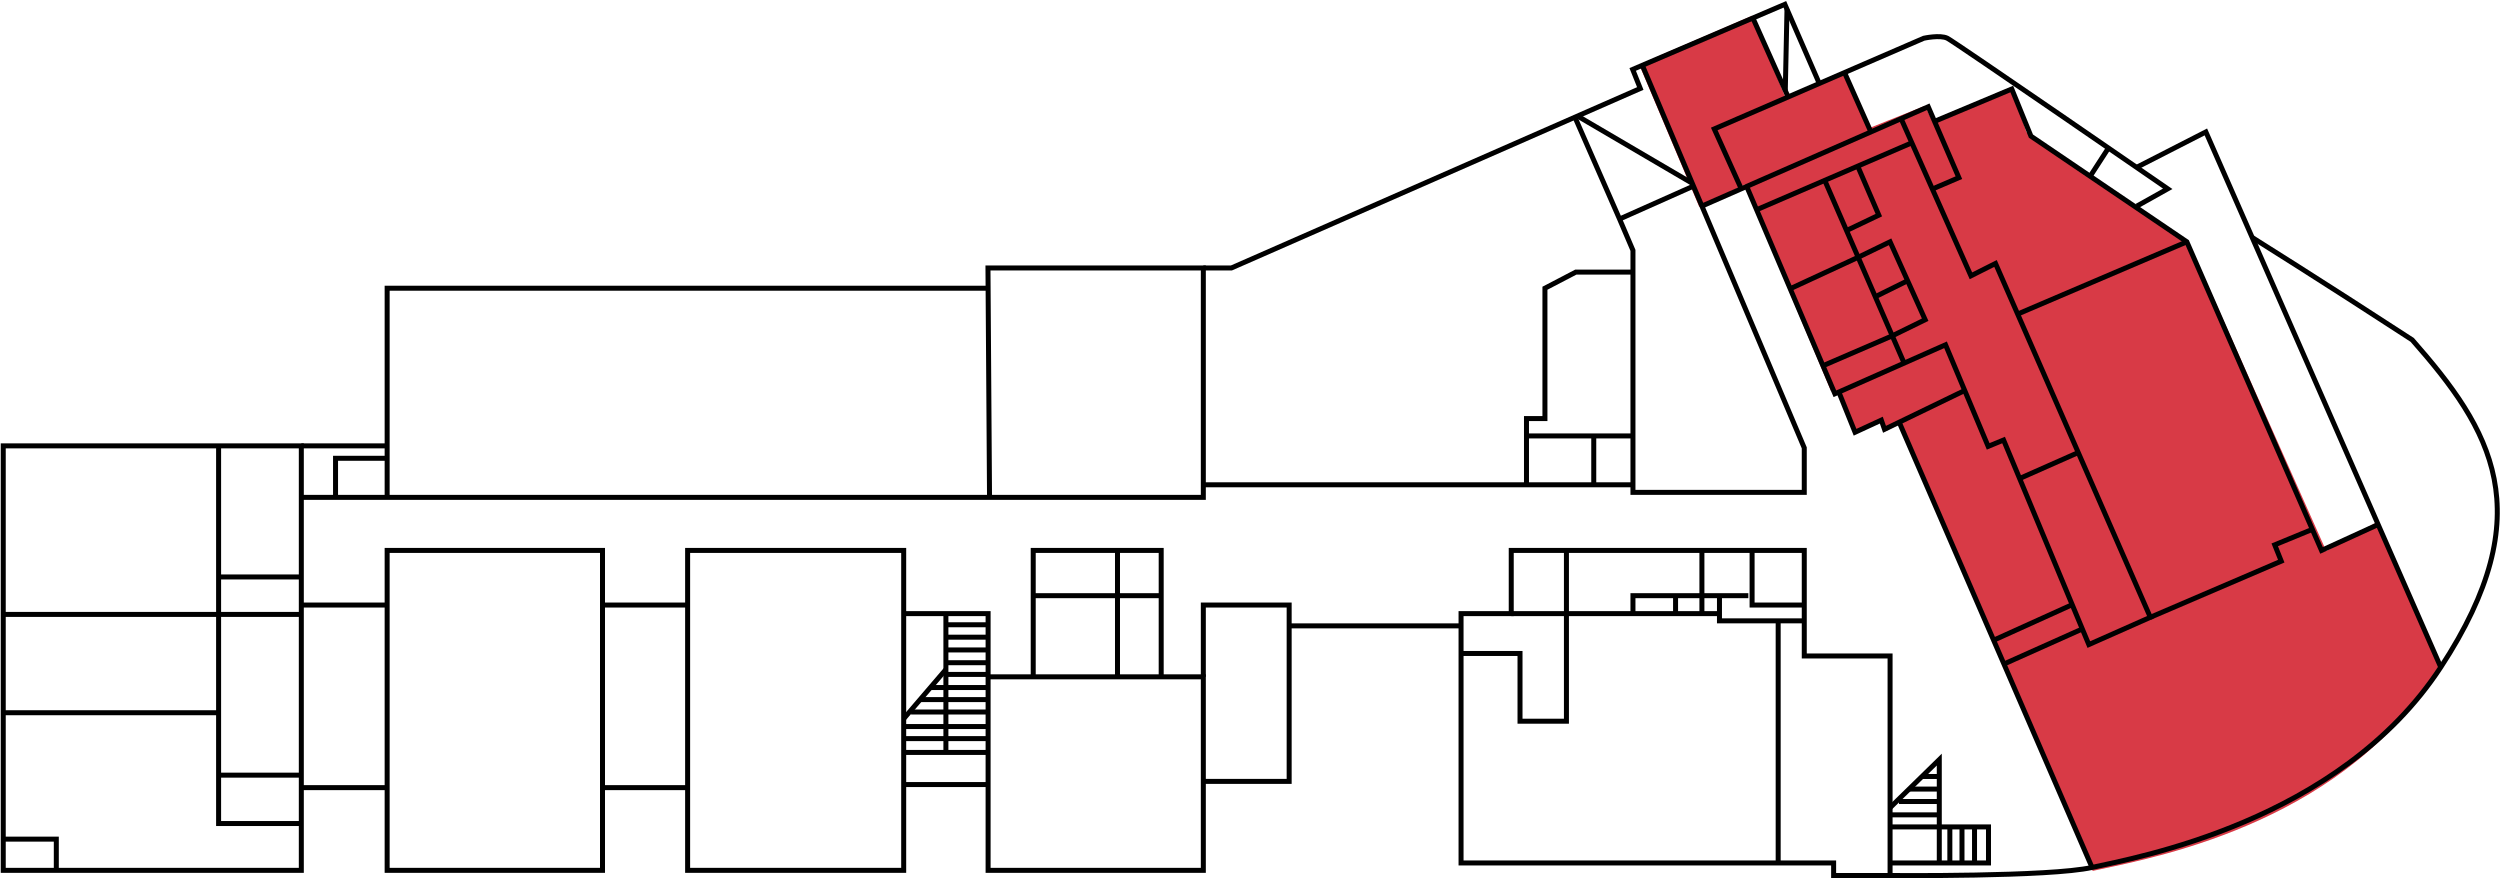 <?xml version="1.0" encoding="utf-8"?>
<!-- Generator: Adobe Illustrator 16.0.0, SVG Export Plug-In . SVG Version: 6.00 Build 0)  -->
<!DOCTYPE svg PUBLIC "-//W3C//DTD SVG 1.1//EN" "http://www.w3.org/Graphics/SVG/1.1/DTD/svg11.dtd">
<svg version="1.1" xmlns="http://www.w3.org/2000/svg" xmlns:xlink="http://www.w3.org/1999/xlink" x="0px" y="0px"
	 width="374.848px" height="131.647px" viewBox="0 0 374.848 131.647" enable-background="new 0 0 374.848 131.647"
	 xml:space="preserve">
<g id="レイヤー_2">
	<path fill="#D83A46" d="M300.445,99.833l13.329,30.754c0.333-0.074,0.697-0.152,1.128-0.246
		c9.257-1.983,37.382-7.445,51.072-30.691l-9.43-21.468l-7.747,4.439l-20.726-46.508l-24.235-16.309l-2.254-6.747l-11.84,5.061
		l-1.126-2.25l-8.454,3.375l-3.948-8.435l-8.455,3.936l-5.07-12.372l-16.911,7.312l9.019,21.367l6.766-3.374l12.963,30.929
		l1.126,0.562l2.259,5.622l3.944-1.686l0.562,1.686l2.253-1.123L300.445,99.833z"/>
</g>
<g id="レイヤー_1">
	<polygon fill="none" stroke="#000000" stroke-width="0.75" stroke-miterlimit="10" points="0.486,66.853 0.486,92.125 
		0.486,130.499 45.179,130.499 45.179,66.853 	"/>
	<path fill="none" stroke="#000000" stroke-width="0.75" stroke-miterlimit="10" d="M45.179,91.89"/>
	<polyline fill="none" stroke="#000000" stroke-width="0.75" stroke-miterlimit="10" points="32.777,66.853 32.777,123.479 
		45.179,123.479 	"/>
	
		<line fill="none" stroke="#000000" stroke-width="0.75" stroke-miterlimit="10" x1="0.486" y1="106.866" x2="32.777" y2="106.866"/>
	<line fill="none" stroke="#000000" stroke-width="0.75" stroke-miterlimit="10" x1="0.486" y1="92.125" x2="45.179" y2="92.125"/>
	<line fill="none" stroke="#000000" stroke-width="0.75" stroke-miterlimit="10" x1="32.777" y1="86.508" x2="45.179" y2="86.508"/>
	<polyline fill="none" stroke="#000000" stroke-width="0.75" stroke-miterlimit="10" points="0.486,125.819 8.442,125.819 
		8.442,130.499 	"/>
	
		<line fill="none" stroke="#000000" stroke-width="0.75" stroke-miterlimit="10" x1="32.777" y1="116.225" x2="45.179" y2="116.225"/>
	<polyline fill="none" stroke="#000000" stroke-width="0.75" stroke-miterlimit="10" points="45.179,74.575 58.516,74.575 
		180.426,74.575 180.426,40.178 148.135,40.178 148.369,74.575 	"/>
	<polyline fill="none" stroke="#000000" stroke-width="0.75" stroke-miterlimit="10" points="148.155,43.216 58.048,43.216 
		58.048,74.575 	"/>
	<line fill="none" stroke="#000000" stroke-width="0.75" stroke-miterlimit="10" x1="45.179" y1="66.853" x2="58.048" y2="66.853"/>
	
		<rect x="58.048" y="82.53" fill="none" stroke="#000000" stroke-width="0.75" stroke-miterlimit="10" width="32.291" height="47.969"/>
	
		<rect x="103.102" y="82.53" fill="none" stroke="#000000" stroke-width="0.75" stroke-miterlimit="10" width="32.397" height="47.969"/>
	
		<rect x="148.155" y="101.483" fill="none" stroke="#000000" stroke-width="0.75" stroke-miterlimit="10" width="32.271" height="29.016"/>
	<line fill="none" stroke="#000000" stroke-width="0.75" stroke-miterlimit="10" x1="45.179" y1="90.719" x2="58.048" y2="90.719"/>
	
		<line fill="none" stroke="#000000" stroke-width="0.75" stroke-miterlimit="10" x1="45.179" y1="118.097" x2="58.048" y2="118.097"/>
	
		<line fill="none" stroke="#000000" stroke-width="0.75" stroke-miterlimit="10" x1="90.339" y1="90.719" x2="103.102" y2="90.719"/>
	
		<line fill="none" stroke="#000000" stroke-width="0.75" stroke-miterlimit="10" x1="90.339" y1="118.097" x2="103.102" y2="118.097"/>
	<polyline fill="none" stroke="#000000" stroke-width="0.75" stroke-miterlimit="10" points="154.92,101.483 154.92,89.551 
		154.92,82.53 167.321,82.53 174.108,82.53 174.108,101.483 	"/>
	
		<line fill="none" stroke="#000000" stroke-width="0.75" stroke-miterlimit="10" x1="174.108" y1="89.316" x2="154.92" y2="89.316"/>
	
		<line fill="none" stroke="#000000" stroke-width="0.75" stroke-miterlimit="10" x1="167.556" y1="101.483" x2="167.556" y2="82.53"/>
	<polyline fill="none" stroke="#000000" stroke-width="0.75" stroke-miterlimit="10" points="180.426,101.483 180.426,90.719 
		193.295,90.719 193.295,117.161 180.426,117.161 	"/>
	<polyline fill="none" stroke="#000000" stroke-width="0.75" stroke-miterlimit="10" points="180.426,40.178 184.638,40.178 
		245.943,13.269 244.802,10.411 267.621,0.649 272.692,12.312 	"/>
	
		<line fill="none" stroke="#000000" stroke-width="0.75" stroke-miterlimit="10" x1="180.426" y1="72.689" x2="244.844" y2="72.689"/>
	<polyline fill="none" stroke="#000000" stroke-width="0.75" stroke-miterlimit="10" points="246.249,9.792 253.915,27.902 
		270.53,67.153 270.53,73.824 244.844,73.824 244.844,41.808 244.844,37.542 242.835,32.84 236.239,17.792 	"/>
	<polyline fill="none" stroke="#000000" stroke-width="0.75" stroke-miterlimit="10" points="228.88,72.689 228.88,65.526 
		228.88,62.76 231.646,62.76 231.646,43.216 236.283,40.796 244.844,40.796 	"/>
	
		<line fill="none" stroke="#000000" stroke-width="0.75" stroke-miterlimit="10" x1="244.844" y1="65.363" x2="228.88" y2="65.363"/>
	
		<line fill="none" stroke="#000000" stroke-width="0.75" stroke-miterlimit="10" x1="238.967" y1="72.689" x2="238.967" y2="65.363"/>
	<polygon fill="none" stroke="#000000" stroke-width="0.75" stroke-miterlimit="10" points="219.069,92.006 219.069,97.981 
		219.069,129.391 274.933,129.391 274.933,131.272 283.396,131.272 283.396,98.356 270.53,98.356 270.53,82.53 226.594,82.53 
		226.594,92.006 	"/>
	<polyline fill="none" stroke="#000000" stroke-width="0.75" stroke-miterlimit="10" points="262.707,82.53 262.707,90.719 
		270.53,90.719 	"/>
	
		<line fill="none" stroke="#000000" stroke-width="0.75" stroke-miterlimit="10" x1="255.183" y1="82.53" x2="255.183" y2="92.006"/>
	<polyline fill="none" stroke="#000000" stroke-width="0.75" stroke-miterlimit="10" points="262.143,89.316 244.844,89.316 
		244.844,92.006 	"/>
	
		<line fill="none" stroke="#000000" stroke-width="0.75" stroke-miterlimit="10" x1="226.594" y1="92.006" x2="257.816" y2="92.006"/>
	<polyline fill="none" stroke="#000000" stroke-width="0.75" stroke-miterlimit="10" points="257.816,89.316 257.816,93.089 
		270.53,93.089 	"/>
	
		<line fill="none" stroke="#000000" stroke-width="0.75" stroke-miterlimit="10" x1="266.618" y1="129.391" x2="266.618" y2="93.089"/>
	<polyline fill="none" stroke="#000000" stroke-width="0.75" stroke-miterlimit="10" points="219.069,97.981 227.91,97.981 
		227.91,108.137 234.869,108.137 234.869,82.53 	"/>
	
		<line fill="none" stroke="#000000" stroke-width="0.75" stroke-miterlimit="10" x1="193.295" y1="93.842" x2="219.069" y2="93.842"/>
	<polyline fill="none" stroke="#000000" stroke-width="0.75" stroke-miterlimit="10" points="255.183,30.898 261.082,28.309 
		289.116,16.008 293.713,26.638 289.691,28.362 	"/>
	<path fill="none" stroke="#000000" stroke-width="0.75" stroke-miterlimit="10" d="M283.396,131.272c0,0,23.963,0.228,30.283-1.209
		c6.32-1.436,37.061-6.751,52.287-30.021c15.227-23.271,7.539-35.661-4.281-49.079c-13.737-8.945-23.961-15.334-23.961-15.334"/>
	
		<line fill="none" stroke="#000000" stroke-width="0.75" stroke-miterlimit="10" x1="313.68" y1="130.063" x2="284.729" y2="63.231"/>
	<path fill="none" stroke="#000000" stroke-width="0.75" stroke-miterlimit="10" d="M261.082,28.309l-4.047-8.976l31.413-13.599
		c0,0,2.448-0.543,3.536,0c1.088,0.544,33.045,22.575,33.045,22.575l-4.624,2.589"/>
	<line fill="none" stroke="#000000" stroke-width="0.75" stroke-miterlimit="10" x1="262.826" y1="2.7" x2="268.111" y2="14.538"/>
	
		<line fill="none" stroke="#000000" stroke-width="0.75" stroke-miterlimit="10" x1="276.566" y1="10.878" x2="280.519" y2="19.781"/>
	<polyline fill="none" stroke="#000000" stroke-width="0.75" stroke-miterlimit="10" points="261.895,27.953 275.121,59.042 
		291.712,51.698 298.104,66.929 300.415,65.977 313.198,96.647 322.421,92.557 299.205,39.502 295.521,41.357 285.05,17.792 	"/>
	<polyline fill="none" stroke="#000000" stroke-width="0.75" stroke-miterlimit="10" points="290.062,18.195 301.644,13.346 
		304.519,20.413 327.893,36.256 348.087,82.53 356.535,78.664 	"/>
	<polyline fill="none" stroke="#000000" stroke-width="0.75" stroke-miterlimit="10" points="320.361,25.094 330.746,19.781 
		365.967,100.042 	"/>
	
		<line fill="none" stroke="#000000" stroke-width="0.75" stroke-miterlimit="10" x1="302.524" y1="47.09" x2="327.893" y2="36.256"/>
	
		<line fill="none" stroke="#000000" stroke-width="0.75" stroke-miterlimit="10" x1="263.382" y1="31.451" x2="286.657" y2="21.411"/>
	
		<line fill="none" stroke="#000000" stroke-width="0.75" stroke-miterlimit="10" x1="285.504" y1="54.446" x2="273.599" y2="27.044"/>
	<polyline fill="none" stroke="#000000" stroke-width="0.75" stroke-miterlimit="10" points="278.543,24.912 281.709,32.257 
		276.866,34.566 	"/>
	
		<line fill="none" stroke="#000000" stroke-width="0.75" stroke-miterlimit="10" x1="281.177" y1="44.488" x2="286.025" y2="42.093"/>
	<polyline fill="none" stroke="#000000" stroke-width="0.75" stroke-miterlimit="10" points="268.42,43.291 278.609,38.577 
		283.396,36.256 288.657,47.938 283.725,50.352 273.332,54.837 	"/>
	<polyline fill="none" stroke="#000000" stroke-width="0.75" stroke-miterlimit="10" points="275.715,58.779 278.146,64.813 
		282.083,62.993 282.562,64.371 294.587,58.549 	"/>
	
		<line fill="none" stroke="#000000" stroke-width="0.75" stroke-miterlimit="10" x1="313.397" y1="26.431" x2="316.141" y2="22.19"/>
	<polyline fill="none" stroke="#000000" stroke-width="0.75" stroke-miterlimit="10" points="322.421,92.557 342.049,84.139 
		341.07,81.692 346.708,79.372 	"/>
	
		<line fill="none" stroke="#000000" stroke-width="0.75" stroke-miterlimit="10" x1="298.922" y1="95.994" x2="310.704" y2="90.662"/>
	
		<line fill="none" stroke="#000000" stroke-width="0.75" stroke-miterlimit="10" x1="300.468" y1="99.563" x2="312.222" y2="94.303"/>
	
		<line fill="none" stroke="#000000" stroke-width="0.75" stroke-miterlimit="10" x1="302.819" y1="71.746" x2="311.61" y2="67.854"/>
	<path fill="none" stroke="#000000" stroke-width="0.75" stroke-miterlimit="10" d="M135.499,92.006"/>
	<polyline fill="none" stroke="#000000" stroke-width="0.75" stroke-miterlimit="10" points="135.499,92.006 148.155,92.006 
		148.155,101.483 	"/>
	
		<line fill="none" stroke="#000000" stroke-width="0.75" stroke-miterlimit="10" x1="148.155" y1="112.819" x2="135.499" y2="112.819"/>
	
		<line fill="none" stroke="#000000" stroke-width="0.75" stroke-miterlimit="10" x1="141.827" y1="92.006" x2="141.827" y2="112.819"/>
	
		<line fill="none" stroke="#000000" stroke-width="0.75" stroke-miterlimit="10" x1="135.499" y1="117.635" x2="148.155" y2="117.635"/>
	<polyline fill="none" stroke="#000000" stroke-width="0.75" stroke-miterlimit="10" points="50.311,74.575 50.311,68.715 
		58.048,68.715 	"/>
	<polyline fill="none" stroke="#000000" stroke-width="0.75" stroke-miterlimit="10" points="283.396,123.987 298.153,123.987 
		298.153,129.391 283.396,129.391 	"/>
	<polyline fill="none" stroke="#000000" stroke-width="0.75" stroke-miterlimit="10" points="283.396,121.103 290.775,113.893 
		290.775,129.391 	"/>
	
		<line fill="none" stroke="#000000" stroke-width="0.75" stroke-miterlimit="10" x1="292.359" y1="123.987" x2="292.359" y2="129.391"/>
	
		<line fill="none" stroke="#000000" stroke-width="0.75" stroke-miterlimit="10" x1="294.179" y1="123.987" x2="294.179" y2="129.391"/>
	
		<line fill="none" stroke="#000000" stroke-width="0.75" stroke-miterlimit="10" x1="296.059" y1="123.987" x2="296.059" y2="129.391"/>
	
		<line fill="none" stroke="#000000" stroke-width="0.75" stroke-miterlimit="10" x1="288.184" y1="116.425" x2="290.775" y2="116.425"/>
	
		<line fill="none" stroke="#000000" stroke-width="0.75" stroke-miterlimit="10" x1="286.252" y1="118.313" x2="290.775" y2="118.313"/>
	
		<line fill="none" stroke="#000000" stroke-width="0.75" stroke-miterlimit="10" x1="284.729" y1="120.178" x2="290.775" y2="120.178"/>
	
		<line fill="none" stroke="#000000" stroke-width="0.75" stroke-miterlimit="10" x1="283.396" y1="122.178" x2="290.775" y2="122.178"/>
	
		<line fill="none" stroke="#000000" stroke-width="0.75" stroke-miterlimit="10" x1="141.827" y1="93.676" x2="148.155" y2="93.676"/>
	
		<line fill="none" stroke="#000000" stroke-width="0.75" stroke-miterlimit="10" x1="141.827" y1="95.538" x2="148.155" y2="95.538"/>
	
		<line fill="none" stroke="#000000" stroke-width="0.75" stroke-miterlimit="10" x1="141.827" y1="97.452" x2="148.155" y2="97.452"/>
	
		<line fill="none" stroke="#000000" stroke-width="0.75" stroke-miterlimit="10" x1="141.827" y1="99.367" x2="148.155" y2="99.367"/>
	
		<line fill="none" stroke="#000000" stroke-width="0.75" stroke-miterlimit="10" x1="141.827" y1="101.122" x2="148.155" y2="101.122"/>
	<polyline fill="none" stroke="#000000" stroke-width="0.75" stroke-miterlimit="10" points="148.155,103.088 141.827,103.088 
		139.505,103.088 	"/>
	<polyline fill="none" stroke="#000000" stroke-width="0.75" stroke-miterlimit="10" points="148.155,104.897 141.827,104.897 
		137.958,104.897 	"/>
	<polyline fill="none" stroke="#000000" stroke-width="0.75" stroke-miterlimit="10" points="148.155,106.758 141.827,106.758 
		136.603,106.758 	"/>
	
		<line fill="none" stroke="#000000" stroke-width="0.75" stroke-miterlimit="10" x1="135.499" y1="107.768" x2="141.827" y2="100.377"/>
	<polyline fill="none" stroke="#000000" stroke-width="0.75" stroke-miterlimit="10" points="135.499,110.747 141.827,110.747 
		148.155,110.747 	"/>
	<polyline fill="none" stroke="#000000" stroke-width="0.75" stroke-miterlimit="10" points="135.499,108.938 141.827,108.938 
		148.155,108.938 	"/>
	
		<line fill="none" stroke="#000000" stroke-width="0.75" stroke-miterlimit="10" x1="251.233" y1="89.316" x2="251.233" y2="92.006"/>
	
		<line fill="none" stroke="#000000" stroke-width="0.75" stroke-miterlimit="10" x1="242.835" y1="32.84" x2="253.915" y2="27.902"/>
	
		<line fill="none" stroke="#000000" stroke-width="0.75" stroke-miterlimit="10" x1="253.738" y1="27.485" x2="236.535" y2="17.398"/>
	
		<line fill="none" stroke="#000000" stroke-width="0.75" stroke-miterlimit="10" x1="267.684" y1="13.579" x2="267.941" y2="1.385"/>
</g>
</svg>
